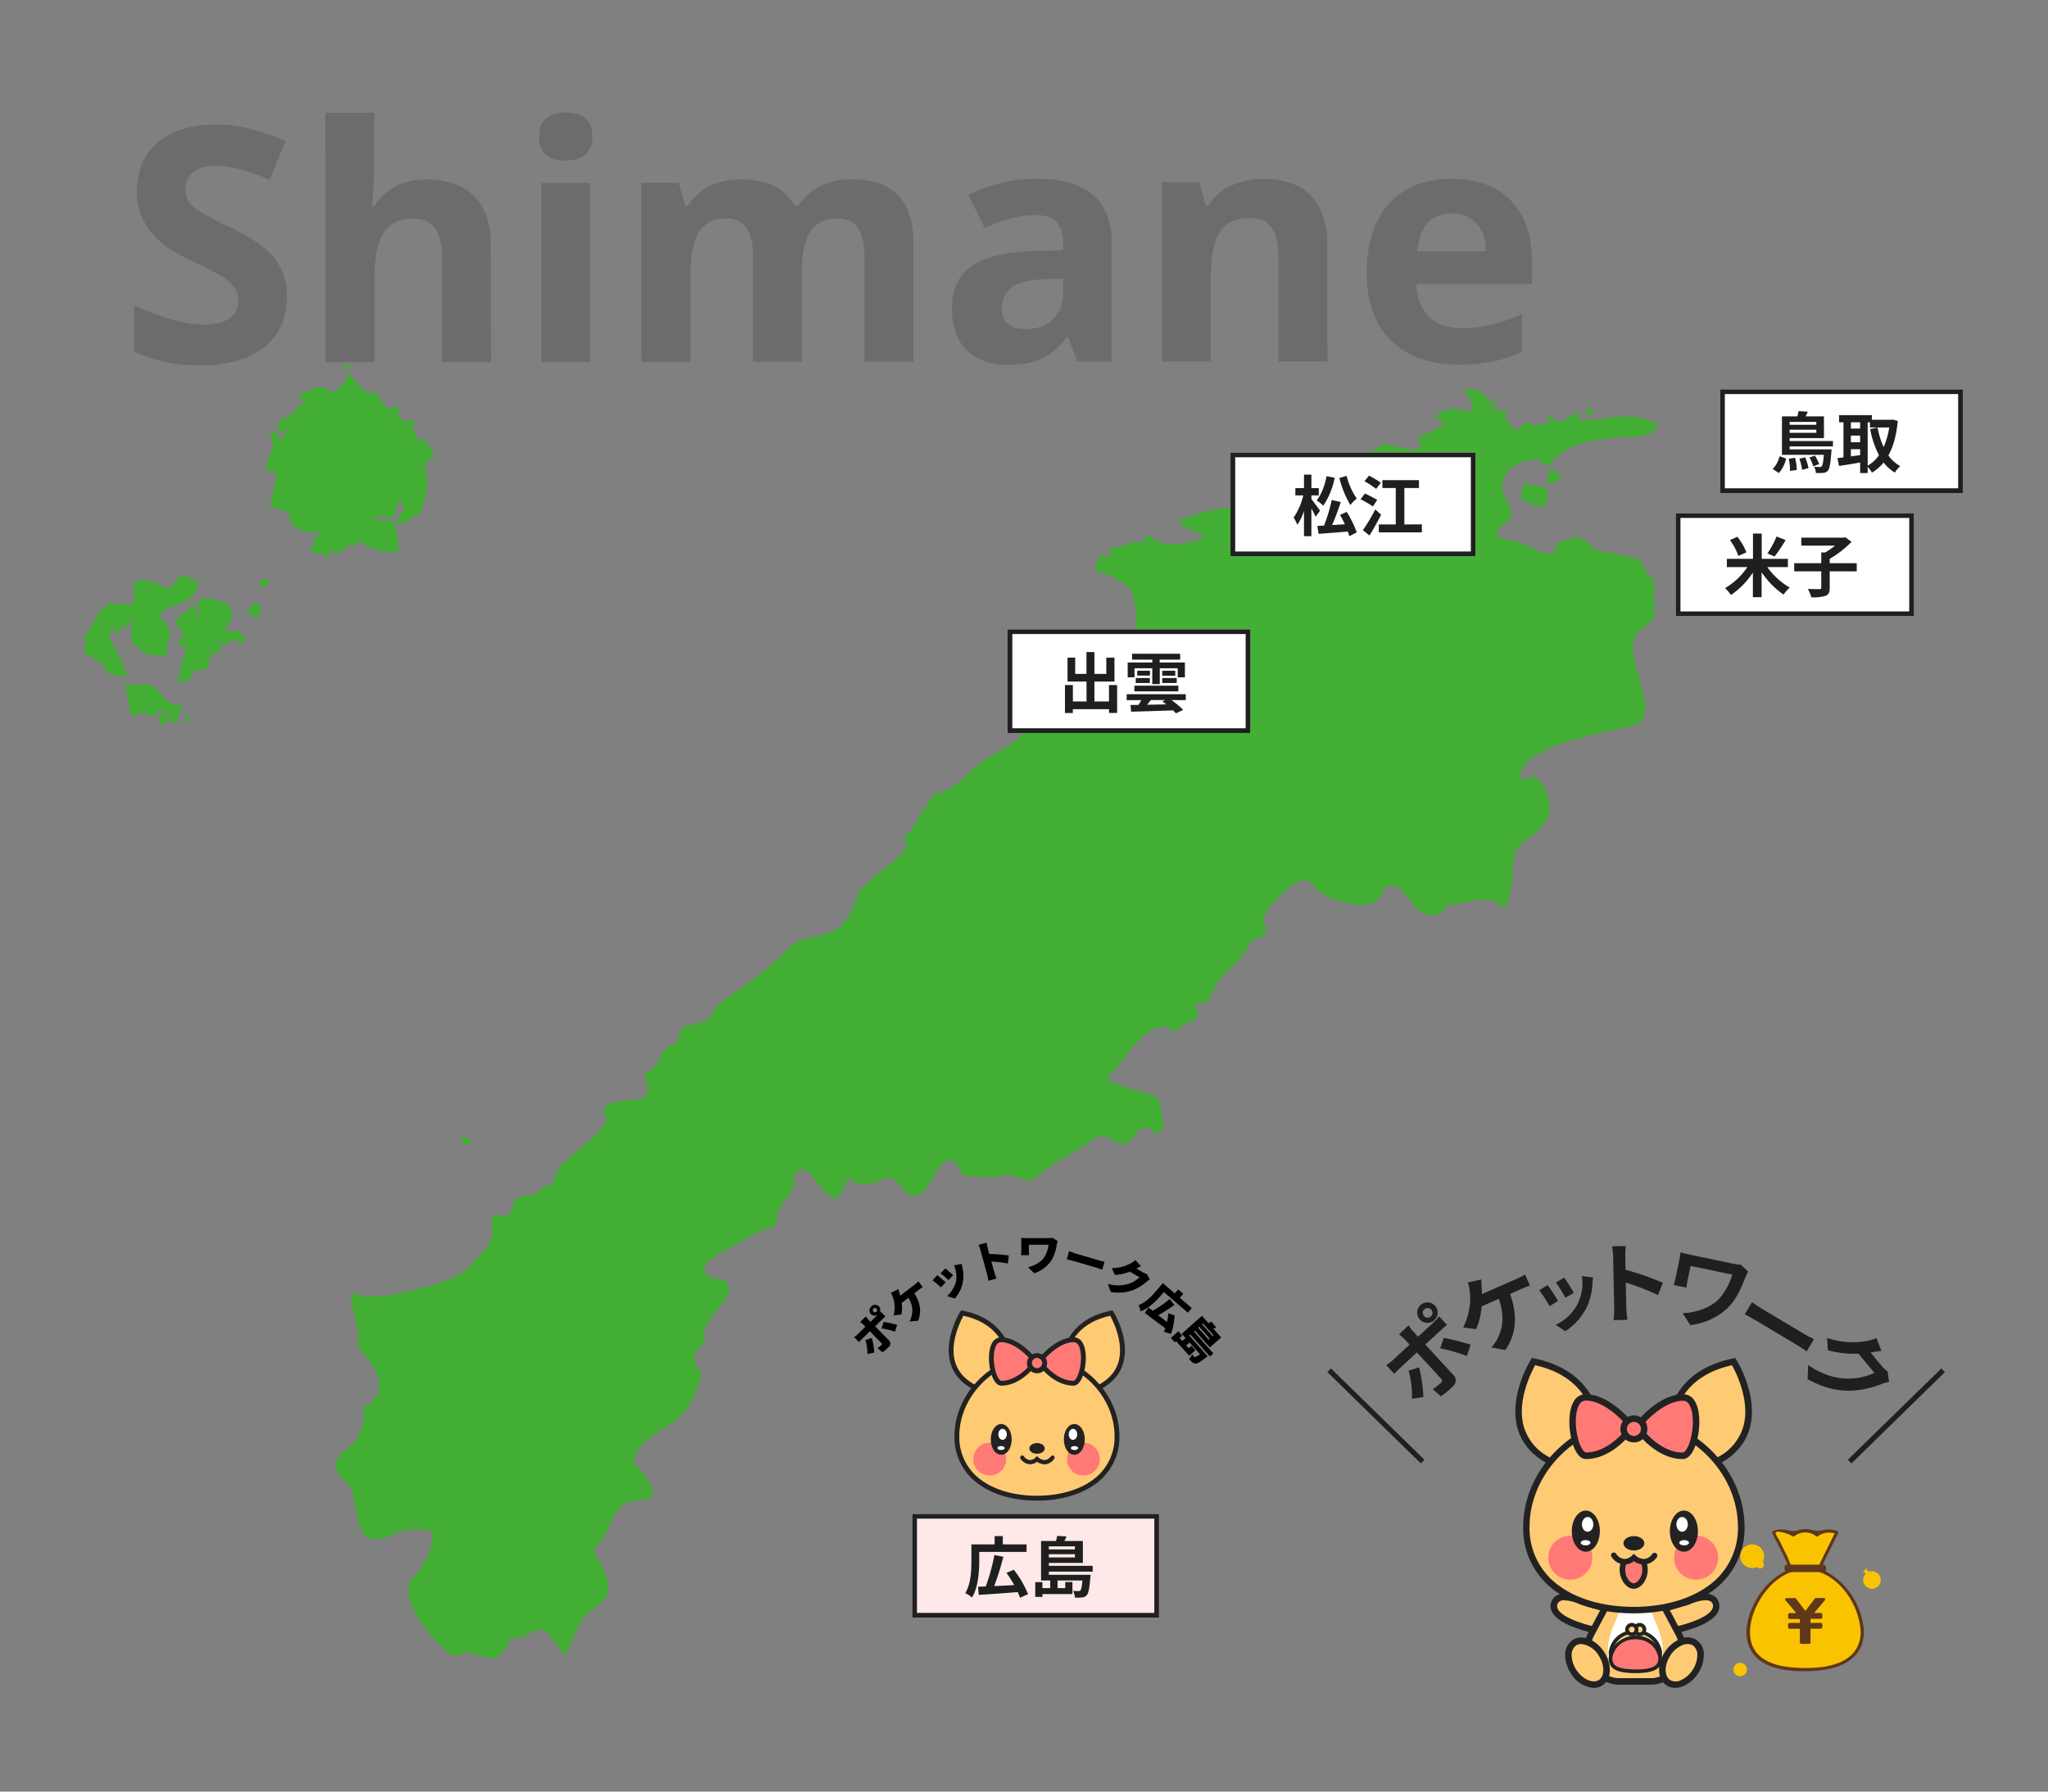 <svg xmlns="http://www.w3.org/2000/svg" viewBox="0 0 800 700"><rect x="0" y="0" width="800" height="700" fill="#808080" stroke="none"/><g id="島根"><path d="M622.38,161.71c.39-2.71-2.76-2.13-3.36-.67C620.61,162,620.28,162.47,622.38,161.71Z" fill="#44af35"/><path d="M606.3,188.75a5.15,5.15,0,0,0,3.08-1.67l.09-.12,0-.15c-.23-1.32-1.53-3.15-3.12-3.15a2,2,0,0,0-1,.25,2.2,2.2,0,0,0-.32.21l-.08.08a3.19,3.19,0,0,0-.3,2.28,2.83,2.83,0,0,1-.34,2.23l.44.56A8,8,0,0,1,606.3,188.75Z" fill="#44af35"/><path d="M604,190.88l-.1-.07a12.14,12.14,0,0,0-4.26-1.1l-1-.13a9.66,9.66,0,0,1-2.67-.73l-.31-.15-.18.28a12,12,0,0,0-1.4,4.6l0,.14.07.12a8.36,8.36,0,0,1,.49,1,5.3,5.3,0,0,0,.37.8l.15.19h.22c1.62,0,2.5.52,2.92,1.76l.16.47.42-.27a1.72,1.72,0,0,1,1-.31,5.19,5.19,0,0,1,1.2.2,4.37,4.37,0,0,0,2,.14l.16,0,.08-.14c1-1.77,1.95-4.36.69-6.68Z" fill="#44af35"/><path d="M183.7,444.86l-.49-.19a6.21,6.21,0,0,0-2.08-.57,1.84,1.84,0,0,0-.6.1l-.17.07-.05.18a6,6,0,0,0-.22,1.19l0,.23.2.13a5,5,0,0,0,2.61,1.15h.28l.11-.14a2.87,2.87,0,0,0,.7-1.8V445Z" fill="#44af35"/><path d="M136.72,142.48a3.21,3.21,0,0,1-2-.67v2.68C136.52,145,136,143.11,136.72,142.48Z" fill="#44af35"/><path d="M103.9,183.61v.25l.22.1a3.13,3.13,0,0,0,1.27.22h.86c.63,0,1.06.09,1.35.53a19,19,0,0,1-.78,6.92,22.11,22.11,0,0,0-.86,6.82l.05.55.5-.24a2.84,2.84,0,0,1,1.24-.31,4.44,4.44,0,0,1,2,.67,5.72,5.72,0,0,0,3.1.83,6.42,6.42,0,0,0,1.43,5,8.94,8.94,0,0,0,6.89,3,9.15,9.15,0,0,0,3-.48,3,3,0,0,1,.3,2h0c-1.61,0-1.79,1.33-1.93,2.37-.12.88-.24,1.69-.93,2.08l-.26.15.07.28a2.34,2.34,0,0,0,2.65,1.9h1c1,0,1.49.2,1.66,1.25l.06.34.34,0c1.19-.06,1.47-1.07,1.7-1.89s.38-1.22.86-1.33a2,2,0,0,1,.27.7,3.21,3.21,0,0,0,.31.85l.13.24.28-.07a7.68,7.68,0,0,0,5.5-3.82,1.58,1.58,0,0,0,1.17.61,2.69,2.69,0,0,0,1.76-1.12,6.56,6.56,0,0,1,.73-.69,23.69,23.69,0,0,0,13.8,4.36c.48,0,1,0,1.43-.05l.3,0,.06-.29c.49-2.52-.05-5-.63-7.67-.24-1.11-.49-2.26-.65-3.42l0-.21-.2-.09a8.7,8.7,0,0,0-3.77-.62h-.7a8.83,8.83,0,0,1-3.08-.4,6.66,6.66,0,0,1-.11-.73,2.24,2.24,0,0,1,1.53-.52,9.42,9.42,0,0,1,1.93.29,10.24,10.24,0,0,0,2.12.31,3.11,3.11,0,0,0,2.13-.74l.12-.09v-.16a8.92,8.92,0,0,1,.85-2.78,10.66,10.66,0,0,0,.84-2.5,3.25,3.25,0,0,1,1.94,1.5c.14,1.1-.54,2.06-1.26,3.08a5.18,5.18,0,0,0-1.36,3.33l0,.29.28.07a6.18,6.18,0,0,0,1,.09,7.29,7.29,0,0,0,4.28-1.79,9.36,9.36,0,0,1,3.15-1.63l.21,0,.07-.2c2.08-5.71,3.91-12.34,1.84-18.16a6.31,6.31,0,0,1,1.72-2.91,6.06,6.06,0,0,0,1.77-3l0-.2-.14-.14a9.67,9.67,0,0,1-1.4-1.78c-.95-1.41-1.93-2.87-3.77-2.87a3.69,3.69,0,0,0-1.06.16,14.5,14.5,0,0,0-.88-2.29c-.78-1.73-1.38-3.09-.2-4.6l.82-1.06-1.25.45a4.09,4.09,0,0,1-1.35.2c-1.9,0-4.38-.92-4.85-2.15-.19-.53,0-1.1.7-1.68l.21-.19-.11-.24a1.78,1.78,0,0,0-1.66-1.3,4.89,4.89,0,0,0-1.76.51,4.39,4.39,0,0,1-1.6.47c.09-1.11-.78-1.89-1.62-2.64-1-.9-2-1.76-1.48-3.24l.24-.69-.71.2a5.6,5.6,0,0,1-1.55.23c-3.56,0-6.41-3.75-8.69-6.76-.22-.3-.44-.59-.66-.86l-.4-.52-.26.59c-1.43,3.31-3.44,6.69-7.48,6.84-1.53-2.69-5.31-2.38-11,1l-.15.1,0,.17c-.24,1.42.67,1.91,1.41,2.3.2.12.39.22.56.34a13,13,0,0,0-4.3,3.42c-1.41,1.51-2.73,2.92-4.93,3.22l-.12,0-.09.07a3.81,3.81,0,0,0-1.36,2.66,2.84,2.84,0,0,0,.82,2.15l.15.16.21,0,.54-.13a9,9,0,0,1,2.12-.38c.64,0,.93.19,1,.44-1.38,0-2.25.31-2.65,1a2,2,0,0,0,0,1.89c-.87.24-1.43-.54-2-1.39s-1.3-1.82-2.43-1.82a2.2,2.2,0,0,0-.74.14l-.48.16.29.42c2,3,.92,6.2-.18,9.31A16,16,0,0,0,103.9,183.61Z" fill="#44af35"/><path d="M102,229.2l.09,0h.08c1.2-.09,2.58-.61,3-1.56l0-.13,0-.12a2.21,2.21,0,0,0-.72-1.29l-.09,0a1,1,0,0,0-.47-.1,3.11,3.11,0,0,0-2.47,2.09A1,1,0,0,0,102,229.2Z" fill="#44af35"/><path d="M97.05,239.82l.15.09.81.54a10.94,10.94,0,0,0,1.94,1.11l.19.07.16-.12a4.3,4.3,0,0,0,1.52-3.83,2.41,2.41,0,0,0-1.62-2.05l-.17-.06-.15.09c-1.3.77-3,2-2.85,4Z" fill="#44af35"/><path d="M73.54,283c.2-1.56,1.43-2.9-.67-3.36A2.15,2.15,0,0,0,73.54,283Z" fill="#44af35"/><path d="M77.08,236.05l-.09.14,0,.14c.08.32.19.64.3,1,.5,1.46.73,2.41-.27,3.05a.91.91,0,0,1-.49-.26c.57-1.25-.19-2.1-.86-2.86a4.77,4.77,0,0,1-.35-.4l-.34-.41-.28.47a8.32,8.32,0,0,1-3.12,2.8,19.24,19.24,0,0,0-2.5,1.78l-.09.07,0,.12c-.34,1.28.41,2.69,1.12,4s1.29,2.45,1,3.34a2.1,2.1,0,0,1-1.22,1.1l-.2.1,0,.21A1.8,1.8,0,0,0,70,252a1.76,1.76,0,0,0,1.41.41c.75,0,1.12,0,1.26.69a75.73,75.73,0,0,0-2.94,13.17l0,.45h.45a3.69,3.69,0,0,0,1.21-.36c.41,0,.83-.08,1.24-.1a.41.41,0,0,0,.36-.35c.14,0,.31,0,.47-.07s.3-.22.45-.33a4.8,4.8,0,0,0,.78-.84,4.38,4.38,0,0,0,.77-2.19c.28-.14.56-.26.84-.38h.51a.79.79,0,0,0,.65-.33c.48-.12,1-.22,1.47-.3a20.89,20.89,0,0,0,2.53-.59.42.42,0,0,0,.27-.51.42.42,0,0,0-.39-.28v-1.88a.4.4,0,0,0,.41-.36,8.36,8.36,0,0,1,.14-1l.22-.13a1.66,1.66,0,0,0,1-1.49l.38-.37a4.41,4.41,0,0,0,1.51.35h.37l.11-.14c1.11-1.61.59-3.13,0-4.61l.08-.07.4.07a4,4,0,0,1,.4.5c.41.56.92,1.28,1.76,1.15a.35.35,0,0,0,.29-.26s0,0,0,0a.66.66,0,0,0,.2-.43.77.77,0,0,0,.39-.09,3.33,3.33,0,0,0,.82-.62l0,0a.38.38,0,0,0,.52-.13,2.82,2.82,0,0,1,.28-.36,3.73,3.73,0,0,1,1-.3,5.15,5.15,0,0,1,1.09.59c.78.48,1.67,1.05,2.6.68l.23-.09v-.24a3.74,3.74,0,0,0-1.29-3.53,2.31,2.31,0,0,0-.48-.28,4.32,4.32,0,0,0-2.28-.73,8.64,8.64,0,0,0-3.1.49l-.52.19c.19-.5.36-1,.52-1.53.45-1.54.88-3,2.23-3.63l.16-.07,0-.17a3.37,3.37,0,0,0,0-1.86l-.07-.28h-.29a.85.85,0,0,1-.49-.11c0-.08.08-.46.14-.67a1.8,1.8,0,0,0,0-1.78l0-.06-.08,0-1-.47c-3.31-1.64-6.43-3.18-10.5-2.23l-.12,0-.08.09a9,9,0,0,0-1,1.41Zm4.22,17.56a2.62,2.62,0,0,1,1.45.75l-.25.25A3,3,0,0,1,81.3,253.61Z" fill="#44af35"/><path d="M70.73,275.72l-.11-.25-.29,0a5.4,5.4,0,0,1-.89.06c-2.81,0-4.55-2-6.41-4.12-1.48-1.71-3-3.48-5.21-4.23l-.19-.07-.16.12a2.54,2.54,0,0,1-1.67.47,14,14,0,0,1-1.94-.2,15.8,15.8,0,0,0-2.15-.21,3.73,3.73,0,0,0-2.77,1l-.15.16.26,1a44.63,44.63,0,0,1,1.8,9v.18l.17.11c.34.23.75.48,1.16.73l.12.07.14,0a10.19,10.19,0,0,0,1.75-.5,6.7,6.7,0,0,1,2.11-.52,2,2,0,0,1,1.83,1.24l.09.17.2,0c1.63.19,2.46-.85,3.18-1.76a5.91,5.91,0,0,1,1.13-1.2,4.63,4.63,0,0,1,.63.79,3.93,3.93,0,0,0,.71,1.17l.3.36a1,1,0,0,0-.27-.09,3.38,3.38,0,0,0-1.14.11.75.75,0,0,0-.54.71v.22a1.22,1.22,0,0,0-.19.12.83.83,0,0,0,.17,1.48v.27a.69.69,0,0,0,.54.7c.16.6,1.12.88,1.41.21a3.41,3.41,0,0,0,.3-1,1.86,1.86,0,0,0,.42-.37.58.58,0,0,0,.47-1h0a.82.82,0,0,0-.67-.8,1.46,1.46,0,0,0-.16-.19s0,0,0,0l.24-.68a3.92,3.92,0,0,1,1-.28c.13,1.42.46,3.79,2.2,3.79a2.45,2.45,0,0,0,1-.25l.28-.13-.07-.3a4,4,0,0,1,.77-2.76C70.65,277.88,71.22,276.83,70.73,275.72Z" fill="#44af35"/><path d="M33.11,252.39a5.7,5.7,0,0,0-.38,2.52l0,.16.13.09a43.9,43.9,0,0,0,4.83,2.77c.7.37,1.4.72,2.07,1.09a18.18,18.18,0,0,1,1.82,3.42.7.7,0,0,0,.88.49c.29-.1.77.18,1.11.33l.15.07a.77.77,0,0,0,.47.39A9.91,9.91,0,0,0,48,264a.28.28,0,0,0,.09.1.35.35,0,0,0,.22.06.36.36,0,0,0,.31-.16l.1-.14a3.81,3.81,0,0,0,1.33-.63c.51-.39,0-1.11-.48-1.14-.23,0-.47,0-.71,0a53.67,53.67,0,0,0-3.45-8c-.93-1.86-1.9-3.79-2.68-5.77.09-.24.18-.49.25-.75a4.65,4.65,0,0,1,1.32-2.41,2.24,2.24,0,0,1,.26,1,1.93,1.93,0,0,0,.59,1.45,1.34,1.34,0,0,0,1,.17l.37-.08-.07-.36c-.34-1.85.57-2.09,1.94-2.42s2.74-.69,3.08-2.58a4.29,4.29,0,0,1,.82.68c-2.14,3.1-1.05,6.51-.19,9.26l.1.29h.29c1.7-.09,2.84.87,3.65,3.1l.14.39.37-.16c1.81-.81,3.73-.11,5.57.56.26.1.52.2.78.28l.11,0,.11,0c2.25-.63,2.19-2.71,2.15-4.4s0-2.73,1-3.15l.23-.1v-.24c.13-2.4-1.18-4.25-2.44-6.06a17.46,17.46,0,0,1-1.87-3.08c1.43-1.34,3.57-2.14,5.82-3,4.31-1.61,9.2-3.44,9.18-9.68v-.43l-.43.06a4.4,4.4,0,0,1-2.83-.82c-1.16-.64-2.36-1.32-4.2-.49l-.12,0-.13.22c-1.15,2-2.58,4.51-5,4.22-3.52-2.64-8.39-3.7-12.16-2.61l-.33.09.06.35c.85,4.38.43,7.35-1.29,9.05a7.09,7.09,0,0,0-3.47-.52,5.27,5.27,0,0,1-3.57-.79l-.18-.13-.22.1c-3.54,1.74-5.05,4.54-6.65,7.51a22.41,22.41,0,0,1-4.05,5.86l-.3.3.32.27C33.75,250.14,33.54,251,33.11,252.39Z" fill="#44af35"/><path d="M646.13,231.26c.64-2.68-.7-5-1.5-6.83-2.24.46-2.8-5.75-5-6.68,2.44,1.86-11.64-2.53-9.43-1.64-3.83-.94-4.67.66-8.25-2.62-2.21-2-3.7-3.31-6.78-3.65-2.91,1.5-3.85,1.06-6.82,2.53-1.92,8.19-9.58,1.58-13.7-.16-5.25-2.16-15.42-1-6.26-8.08,5.5-4.28-2.8-10.14-1.5-15.16.68-6.69,8.47-9.29,13-9.32,3.31,0,2.33,2.93,5.55,1.9,6.29-8.66,17.33-9.75,27.15-10.65,4.46-.41,14.16.5,14.92-5.08-10.66-6.06-20.09-1.25-30.91-1.64,2.07-9.3-8.07,7.18-10.48-2.85-.37,1.9-1.83,1.84-1.52,4.7-4.37-1.1-5.21,1.6-8.75-1.54-4.42,7.92-5.71.07-8.6-1.86,4.35-5.06-.83.12-4.44-3.68,2.3-1.46,3.73-7.2-.31-.88-1.86-4.34-6-7.32-10.74-5.34,2.47,1.84,3.64,6.07,3.35,8.05-5.33-.72-11-2.87-14.57,2.6,9.69,2.54-5.33,5.86-6.35,7.52q1.89,6.38-4.83,4.35c-3.1-.64-6.21-1.28-9.32-1.94-1.58.59-1.63,2.5-3.91,2.68-1,2-.24,4.88,1.18,6.91-2.72,3.82-9.16,2-13,2-4.87.08-8.57,2.38-13.73,2.29-6.58-.12-6.52-.21-11.65,1.82-5.45,2.15-8.54,2.85-13.73,5.9-3.16,4.73-7.76,3.35-12.14,4.48-.59.16-11.81,3.44-11.8,3.42-2.7,4.7,18.09,6.67,3.26,9-6.2,1-8.92,1.79-13.65-1.27-4-2.63-3.7-.16-4.09,1.74-3.95-2.3-8.55,1.94-12.63,1.87-.75.5,0,5.75-3.47,2.41-1.1,1.21-3.5,3.45-2.46,6.53.05.09,6.63,2.32,7.19,2.65,6.62,3.9,7,4.88,8.18,12.17,1.48,9-3.58,21.11-9,28.74-5,7.1-10.57,8-18,10.89-2.21,3.19-7.3,3.7-10.69,5-5.32,2.06-7.62,6.27-12.2,9.07-5.26,3.21-9.81,5-15,10.16-4,4-8.18,7.88-14.06,8.58-1,.75-2,3.9-3.06,5.14-4.14,4.8-3.46,7.94-8.75,11.55,6.48,6.18-17,16.52-18.05,23.33-.38,2.48-4.29,10.3-7.14,12.16-5.69,3.7-10.51,3.17-15.84,5.05-2.63.91-7.91,8.28-8.89,7.2,1.2,1.21-20.29,16.1-22,17.49-2.75,2.29-2.25,5.45-6.4,7.25.56-.24-7.07,1.64-6.35.95-4.14,2.13-1.07,5.83-6.05,8-5.45,2.39-3.67,8-8.07,9.73-5.65,2.26,2.25,5.41-2.68,10.92-.69.76-20.34.12-14.65,7.05,3,3.68-15.41,16.19-17.66,19.26a16.39,16.39,0,0,0-3,7.06,9.37,9.37,0,0,0-5.72,3.09c-2.33,2-7.62,1.69-8.64,2.59-1.57,1.38-1.42,7.45-4.58,6.86-2.4-.44-4-.53-5.43,1.59,2.5,8.15-1.15,9.39-5.5,15.24-6.78,9.12-19.74,10.69-29.9,13.5-3.29.91-16.07,1.88-19.12-.46-.51,6.08,2.84,11.32,2.69,17.3-.18,6.94.84,4,5.23,10.62,3.12,4.74,4.66,10.6.21,14.91-3.38,3.28-2.8.06-3.5,1.63a19.33,19.33,0,0,1-1.09,10.43c-3.58,8.41-16.81,9.25-4.71,20.42,5.33,4.92-.24,28.5,17.83,19.08,3.15-1.64,11.16-2.51,15.12-.68.28,7.56-3.95,14.27-9.09,19.45-2.18,10.1,7.82,20.66,14.24,26.72,5.47,5.15,4-.4,10.56,1.23,5.19,1.29,7.5,3.93,12.07-.86a8.47,8.47,0,0,0,2.26-5.25c3.47,1,6.76-1,9.59-2.62,4.82-2.84,9.87,6.87,12,9.64,2.87-4.57,4.29-10.66,7.21-14.61,1.79-2.44,8.19-6.43,9.16-8.45,2.91-6.84-3.31-12.67-5-18.84,4.12-3.5,5.79-8.68,8.34-13.23,4.12-7.36,8.46-4.26,14.54-6.92,1.36-2.52-4.49-12.4-7.4-12.78.49-8.42,8.76-11.56,14.94-16,7.07-5.09,9.15-10.26,11.55-18.29.13-2.69-2.87-3.82-2.56-7.4.36-4,2.7-3.85,3.85-6.93-2-8.22,11.65-15.1,9.36-21.63-2.09-2.9-7.22-1.47-8.92-4.56-2.49-4.5,7.48-8.6,10.12-10,5.61-3,8.83-6,14.55-7.4,4.85-1.17,2.35-1.91,3.23-5.3,1.13-4.37,5.62-7,6.26-11.62.49-3.47,1.63-8.86,7-3.94,1.81,1.64,6.74,10.09,10.06,9,1.81-.6,3.34-6.54,5.19-8,3.37,4.68,8.36,2.77,12.63.83,7.06-3.2,6.08,6.26,12.87,6.26,4.86,0,8.48-12.36,12.31-13.74,2.16-.78,6,3.22,5.8,5.45,1.22.65,5.67.83,7.67,1.12,4.27.63,8.23-.86,11.68-.6,3,.23,4.7,2.36,7.9,1.84,7.38-6.2,17.09-10.87,24.48-16.2,5-3.57,8.57,2.77,11.59,2.13,3.61-.78,5.26-6.67,8.33-6.67,3.47,0,5,6.72,7.37-1.68-1.09-2.51-.82-8-2.94-10.09-6.38-2.9-13.66-3.52-19.69-7.24,6.65-4.93,16.64-27.1,27.26-18,2.52-5.43,9.5-2.65,8.3-8.34-1.29-6.24,1.88-.78,4.51-4.59,2.22-3.2,2.88-6.41,5.74-9.42,4.06-4.29,8.82-8.12,11.19-13.71,1.25-.63,4.65-1.42,5.24-2.46.9-1.71.65-1.7-.48-3.84-1.92-3.65,4.63-9.39,7.22-12,4.37-4.42,8.88-7.55,12.76-2.43,2.73,3.61,7.15,4.81,11.3,5.93,5.6,1.48,14.11,2.52,15.74-6,9.56-3.64,10.37,13.68,20.4,10.8a7,7,0,0,0,4.36-3.94,31.65,31.65,0,0,0,7.25-1c5.24-1.14,10.9-2.09,14.74,2.68,3.66-5.84,2.66-12.93,3.78-19.45,1.35-7.87,5.7-6.68,9.74-11.44,6.51-5.82,4.83-14.09-.57-19.95-2-2.17-4.26,1.05-6.41.35-3-13.27,34.55-18.49,43.85-21.19,11.79-3.41-3.14-25.1.49-34,2.06-5,8-4.79,7.81-10.91C647,237,645.51,233.8,646.13,231.26Z" fill="#44af35"/><g id="鳥取" opacity="0.2" style="isolation:isolate"><g style="isolation:isolate"><path d="M112.09,116.1q0,12.41-8.91,19.54T78.36,142.8q-14.64,0-25.92-5.49v-18a106.38,106.38,0,0,0,15.69,5.81,46.61,46.61,0,0,0,11.73,1.68q6.39,0,9.8-2.45a8.36,8.36,0,0,0,3.41-7.26,8.1,8.1,0,0,0-1.51-4.79,16.91,16.91,0,0,0-4.42-4,113.23,113.23,0,0,0-11.86-6.18q-8.4-3.94-12.59-7.57A28.42,28.42,0,0,1,56,86a24.13,24.13,0,0,1-2.51-11.27q0-12.15,8.22-19.1t22.75-7A54,54,0,0,1,98,50.38a94.72,94.72,0,0,1,13.56,4.75l-6.25,15.09A91.21,91.21,0,0,0,93.24,66a38.73,38.73,0,0,0-9.43-1.18q-5.5,0-8.45,2.57a8.42,8.42,0,0,0-2.93,6.7,8.29,8.29,0,0,0,1.19,4.47,12.87,12.87,0,0,0,3.79,3.69A114.83,114.83,0,0,0,89.72,88.7q12.82,6.14,17.6,12.29A24.08,24.08,0,0,1,112.09,116.1Z" fill="#1d1e1e"/><path d="M191.8,141.46H172.7l0-40.88q0-15.15-11.28-15.14-8,0-11.58,5.46t-3.55,17.66l0,32.92-19.1,0-.07-97.41h19.09l0,19.84c0,1.55-.15,5.18-.43,10.89l-.44,5.64h1q6.38-10.27,20.28-10.29,12.33,0,18.72,6.63t6.4,19Z" fill="#1d1e1e"/><path d="M210.57,53.36Q210.57,44,221,44t10.4,9.32a9.07,9.07,0,0,1-2.59,6.92c-1.73,1.65-4.33,2.47-7.79,2.48Q210.58,62.75,210.57,53.36Zm20,88.07h-19.1l0-70,19.09,0Z" fill="#1d1e1e"/><path d="M313.24,141.36l-19.09,0,0-40.88q0-7.57-2.55-11.36t-8-3.78q-7.33,0-10.64,5.39t-3.3,17.72l0,32.93H250.58l-.06-70,14.59,0,2.57,9h1.07a19.38,19.38,0,0,1,8.13-7.55,26.32,26.32,0,0,1,12.2-2.73q15.72,0,21.3,10.25h1.69a18.82,18.82,0,0,1,8.29-7.58,27.57,27.57,0,0,1,12.36-2.7q11.89,0,18,6.09t6.12,19.55l0,45.64-19.15,0,0-40.88q0-7.57-2.55-11.36t-8-3.78q-7,0-10.48,5t-3.47,15.91Z" fill="#1d1e1e"/><path d="M420.91,141.28l-3.7-9.51h-.5q-4.81,6.07-9.91,8.43t-13.3,2.35q-10.08,0-15.88-5.74t-5.8-16.4q0-11.14,7.78-16.44t23.5-5.87l12.15-.38V94.65q0-10.65-10.9-10.64Q396,84,384.63,89.1l-6.34-12.89a56.87,56.87,0,0,1,26.79-6.34q14.09,0,21.6,6.11t7.53,18.65l0,46.64Zm-5.66-32.42-7.38.25q-8.33.27-12.39,3t-4.07,8.39q0,8.07,9.27,8.07,6.65,0,10.61-3.83a13.42,13.42,0,0,0,4-10.14Z" fill="#1d1e1e"/><path d="M518.51,141.21h-19.1l0-40.88q0-7.57-2.7-11.36T488.1,85.2q-8,0-11.57,5.36T473,108.31l0,32.93-19.1,0,0-70h14.59L471,80.21h1.06a20.22,20.22,0,0,1,8.79-7.68,30.14,30.14,0,0,1,12.74-2.61q12.21,0,18.53,6.59t6.34,19.06Z" fill="#1d1e1e"/><path d="M569.84,142.42q-16.9,0-26.42-9.31t-9.54-26.41q0-17.6,8.78-27.21T567,69.87q14.84,0,23.1,8.43t8.29,23.34v9.27l-45.13,0q.32,8.15,4.83,12.71t12.65,4.56a52.78,52.78,0,0,0,11.95-1.33,60,60,0,0,0,11.77-4.2v14.77a44.77,44.77,0,0,1-10.7,3.74A68.43,68.43,0,0,1,569.84,142.42Zm-2.74-59c-4,0-7.22,1.29-9.51,3.86s-3.6,6.21-3.93,10.93l26.79,0q-.13-7.06-3.7-10.92A12.54,12.54,0,0,0,567.1,83.45Z" fill="#1d1e1e"/></g></g><g id="広島"><g id="長方形_1330-4" data-name="長方形 1330-4"><rect x="356.35" y="591.52" width="96.42" height="40.5" fill="#ffe8e8"/><rect x="357.27" y="592.44" width="94.56" height="38.66" fill="none" stroke="#1f1f1f" stroke-width="1.84"/></g><g id="弘前" style="isolation:isolate"><g style="isolation:isolate"><path d="M382.52,609.91c0,4.07-.41,10.36-2.83,14.25a12.33,12.33,0,0,0-2.63-1.7c2.21-3.63,2.39-8.91,2.39-12.55v-6.49h9.08v-3.25h3.19v3.25H401v2.94H382.52Zm15.9,14.36a15.74,15.74,0,0,0-.87-2.22c-5.44.44-11.21.85-15.21,1.08l-.28-3.17,3-.1a79.11,79.11,0,0,0,3.38-12.29l3.5.69a114.16,114.16,0,0,1-3.58,11.45c2.45-.11,5.16-.24,7.81-.39a47.8,47.8,0,0,0-3-4.77l2.86-1.24a41.1,41.1,0,0,1,5.56,9.54Z" fill="#1f1f1f"/><path d="M409.71,614.06v1.24H426a11.09,11.09,0,0,1-.1,1.11c-.34,4.22-.7,6.13-1.4,6.85a2.58,2.58,0,0,1-1.72.88,19.43,19.43,0,0,1-2.89.05,6.09,6.09,0,0,0-.75-2.63,19.06,19.06,0,0,0,2.09.1.88.88,0,0,0,.77-.25c.34-.36.62-1.42.83-3.9h-9.72v3h3v-2.4h2.81v4.72H407.19v1.11H404.4v-5.78h2.79v2.35h3.06v-3h-3.58V602.08h5.83a16.49,16.49,0,0,0,.46-2l3.66.25c-.26.62-.57,1.22-.85,1.76H423v8.55H409.71v1.16h17.12v2.27Zm0-9.87v1.19h10.18v-1.19Zm10.18,4.33v-1.26H409.71v1.26Z" fill="#1f1f1f"/></g></g></g><g id="米子"><g id="長方形_1330-4-2" data-name="長方形 1330-4"><rect x="654.61" y="200.53" width="92.98" height="40.2" fill="#fff"/><rect x="655.51" y="201.45" width="91.2" height="38.37" fill="none" stroke="#1f1f1f" stroke-width="1.84"/></g><g id="弘前-2" data-name="弘前" style="isolation:isolate"><g style="isolation:isolate"><path d="M690.34,221.58a28.26,28.26,0,0,0,8.79,8,14.89,14.89,0,0,0-2.43,2.74,33.17,33.17,0,0,1-8.57-8.73v9.74h-3.41v-9.63a31,31,0,0,1-8.55,8.76,16.47,16.47,0,0,0-2.34-2.67,26.52,26.52,0,0,0,8.73-8.22h-8v-3.23h10.2v-9.87h3.41v9.87h10.22v3.23Zm-11.29-4.37a23.09,23.09,0,0,0-3.3-6.2l2.9-1.28a23.78,23.78,0,0,1,3.54,6.07ZM697.5,211a57.83,57.83,0,0,1-4.31,6.44l-2.77-1.22a34.49,34.49,0,0,0,3.54-6.61Z" fill="#1f1f1f"/><path d="M725.28,223.23H714.73v6.39c0,1.83-.4,2.69-1.68,3.19a15.5,15.5,0,0,1-5.53.56,14.78,14.78,0,0,0-1.33-3.27c1.83.08,3.88.08,4.5.08s.74-.14.74-.62v-6.33H700.86v-3.17h10.57v-4.21H713a32.35,32.35,0,0,0,3.81-2.66H703.63v-3.12h16.48l.72-.16,2.42,1.81a41.07,41.07,0,0,1-8.52,6.63v1.71h10.55Z" fill="#1f1f1f"/></g></g></g><g id="松江"><g id="長方形_1330-4-3" data-name="長方形 1330-4"><rect x="480.66" y="176.82" width="95.73" height="40.5" fill="#fff"/><rect x="481.58" y="177.74" width="93.89" height="38.66" fill="none" stroke="#1f1f1f" stroke-width="1.84"/></g><g id="弘前-3" data-name="弘前" style="isolation:isolate"><g style="isolation:isolate"><path d="M513.91,201.89c-.37-.83-1-2.07-1.65-3.22v10.82h-2.89v-9.82a22,22,0,0,1-2.6,5.39,14.33,14.33,0,0,0-1.45-2.84,25.51,25.51,0,0,0,3.77-8.66H506v-2.83h3.38v-5.29h2.89v5.29h2.88v2.83h-2.88V195c.74.9,2.91,3.84,3.37,4.56Zm7.47-15.21a30.72,30.72,0,0,1-4.46,10.9,16.84,16.84,0,0,0-2.6-2.06c1.83-2.24,3.17-5.85,3.89-9.48ZM526.07,200a44,44,0,0,1,3.92,8l-2.92,1.5a13.16,13.16,0,0,0-.59-1.83c-4.07.36-8.3.69-11.39.9l-.51-3.09,2.62-.13a62.93,62.93,0,0,0,3-10l3.55.8c-1,3-2.24,6.39-3.4,9l5-.31c-.59-1.26-1.26-2.52-1.9-3.66Zm-.08-14.1a28.93,28.93,0,0,0,4,8.92,12.34,12.34,0,0,0-2.5,2.5,39.6,39.6,0,0,1-4.3-10.54Z" fill="#1f1f1f"/><path d="M536.28,197.87a42,42,0,0,0-4.8-2.79l1.68-2.26a53.93,53.93,0,0,1,4.82,2.5Zm3.22,3.24c-1.34,2.66-3,5.6-4.54,8.12l-2.58-2.09a72.67,72.67,0,0,0,4.85-8.09ZM537.57,191a53.45,53.45,0,0,0-4.57-3l1.78-2.17a48.24,48.24,0,0,1,4.64,2.76Zm17.85,13.89V208H538.6V204.9h6.62V190.68H540v-3.07h14.28v3.07h-5.7V204.9Z" fill="#1f1f1f"/></g></g></g><g id="出雲"><g id="長方形_1330-4-4" data-name="長方形 1330-4"><rect x="393.6" y="245.89" width="94.81" height="40.5" fill="#fff"/><rect x="394.52" y="246.81" width="92.98" height="38.66" fill="none" stroke="#1f1f1f" stroke-width="1.84"/></g><g id="弘前-4" data-name="弘前" style="isolation:isolate"><g style="isolation:isolate"><path d="M436.38,267.66v10.9h-3.16v-1.47H419.08v1.49H416V267.66h3.09v6.41h5.33v-7.78H417v-9.35h3v6.36h4.39v-8.53h3.12v8.53h4.64v-6.36h3.19v9.35h-7.83v7.78h5.69v-6.41Z" fill="#1f1f1f"/><path d="M463.19,273.53h-5.6a32.8,32.8,0,0,1,4.6,3.84l-2.86,1.34c-.28-.33-.66-.72-1.1-1.16-6,.24-12.17.39-16.39.52l-.23-2.63c.92,0,2,0,3.09,0,.39-.59.77-1.23,1.13-1.88h-5.72v-2.32h23.08Zm-20-8.89h-2.69v-5.8h9.63v-1.11h-7.91v-2.31H461v2.31h-8v1.11h9.85v5.8h-2.81v-3.55h-7v6.21h-2.94v-6.21h-6.94Zm-.06,3.27H460.3v2.22H443.09Zm.52-3h5.51v1.94h-5.51Zm5.56-.95h-5v-1.91h5Zm.31,9.56c-.46.65-1,1.27-1.43,1.83,2.35-.05,4.9-.07,7.48-.15-.54-.41-1.07-.8-1.56-1.14l1.17-.54Zm9.57-11.47V264H454v-1.91ZM454,264.92h5.66v1.94H454Z" fill="#1f1f1f"/></g></g></g><g id="鳥取-2" data-name="鳥取"><g id="長方形_1330-4-5" data-name="長方形 1330-4"><rect x="671.92" y="152.13" width="94.81" height="40.5" fill="#fff"/><rect x="672.84" y="153.05" width="92.98" height="38.66" fill="none" stroke="#1f1f1f" stroke-width="1.84"/></g><g id="弘前-5" data-name="弘前" style="isolation:isolate"><g style="isolation:isolate"><path d="M692.47,183.26a11,11,0,0,0,2.68-5l2.55.88a13,13,0,0,1-2.8,5.67Zm6.61-8.84v1.16h16.37s0,.69-.08,1c-.33,4.61-.69,6.57-1.35,7.32a2.58,2.58,0,0,1-1.79.85,17.17,17.17,0,0,1-2.89.05,6,6,0,0,0-.71-2.45,18.42,18.42,0,0,0,2.14.11,1.07,1.07,0,0,0,.82-.26c.33-.39.64-1.6.84-4.49H696.07V162.69h6a11.2,11.2,0,0,0,.48-2.06l3.63.23a16.34,16.34,0,0,1-.87,1.83h7.17v8.48h-13.4v1.14H716v2.11Zm2.12,4.43a19.83,19.83,0,0,1,.66,4.77l-2.65.39a18.9,18.9,0,0,0-.49-4.77Zm-2.12-14v1.13H709.5v-1.13Zm10.42,4.25v-1.21H699.08v1.21Zm-4.34,9.59a19.69,19.69,0,0,1,1.27,4.2l-2.47.69a20.1,20.1,0,0,0-1.1-4.35Zm3.78-.67a18,18,0,0,1,1.68,3.29l-2.32.88a14.23,14.23,0,0,0-1.51-3.43Z" fill="#1f1f1f"/><path d="M741.33,164.45c-.54,5.61-1.76,10.05-3.68,13.5a14.09,14.09,0,0,0,4.62,4.18,10.88,10.88,0,0,0-2.09,2.52,16.09,16.09,0,0,1-4.39-3.94,17.47,17.47,0,0,1-4.55,3.94,12.24,12.24,0,0,0-1.68-2.24v2.42h-2.94v-4.12c-2.93.51-5.92,1-8.27,1.34l-.58-3.07c.69-.08,1.48-.15,2.34-.26V165h-1.73V162.2h12.81V164h7.64l.51-.07ZM723,165v2.45h3.62V165Zm0,7.78h3.62v-2.58H723Zm0,5.54,3.62-.49v-2.32H723Zm6.56,3.64a14.16,14.16,0,0,0,4.42-4.1,36.66,36.66,0,0,1-3.45-10.21l2.91-.59a31.37,31.37,0,0,0,2.35,7.63,29.62,29.62,0,0,0,2.19-7.68h-7.53v-2h-.89Z" fill="#1f1f1f"/></g></g></g><g id="グループ_1737" data-name="グループ 1737"><g id="グループ_1736" data-name="グループ 1736"><g id="グループ_1737-2" data-name="グループ 1737"><g id="立ち"><path d="M394.36,532.25s.43-15.42-18.48-19.23c0,0-12.51,20.14,4.93,29.07Z" fill="#ffca74"/><path d="M380.89,543.19l-.51-.27c-4.83-2.47-7.91-6-9.16-10.51-2.59-9.35,3.59-19.46,3.86-19.89l.34-.56.65.13c10.13,2,14.82,7.41,17,11.54a19.17,19.17,0,0,1,2.25,8.65v.46Zm-4.54-29.11c-1.22,2.21-5.36,10.47-3.31,17.84,1.06,3.81,3.65,6.86,7.69,9.06l12.68-9.21C393.32,529.27,392,517.56,376.35,514.08Zm18,18.17h0Zm0,0h0Z" fill="#222"/><path d="M415.66,532.25s-.42-15.42,18.48-19.23c0,0,12.51,20.14-4.92,29.07Z" fill="#ffca74"/><path d="M429.13,543.19l-14.4-10.45v-.46c0-.17-.22-16.26,19.24-20.19l.64-.13.34.56c.27.43,6.46,10.54,3.86,19.89-1.25,4.51-4.33,8-9.15,10.51Zm-12.52-11.42L429.29,541c4-2.2,6.63-5.25,7.69-9.06,2-7.37-2.09-15.63-3.31-17.84C418,517.56,416.7,529.27,416.61,531.77Z" fill="#222"/><path d="M436.33,561.14c0,15.77-14,24.24-31.28,24.24s-31.27-8.47-31.27-24.24,14-30.85,31.27-30.85S436.33,545.38,436.33,561.14Z" fill="#ffca74"/><path d="M405.05,586.32c-8.91,0-17-2.27-22.66-6.38a22.35,22.35,0,0,1-9.55-18.8c0-16.94,15.05-31.79,32.21-31.79s32.22,14.85,32.22,31.79a22.35,22.35,0,0,1-9.55,18.8C422,584.05,414,586.32,405.05,586.32Zm0-55.09c-16.15,0-30.32,14-30.32,29.91a20.54,20.54,0,0,0,8.76,17.27c5.38,3.88,13,6,21.56,6s16.18-2.14,21.56-6a20.52,20.52,0,0,0,8.77-17.27C435.38,545.21,421.21,531.23,405.05,531.23Z" fill="#222"/><ellipse cx="405.1" cy="565.92" rx="2.5" ry="1.55" fill="#222"/><path d="M405.1,568c-1.7,0-3-.92-3-2.09s1.34-2.08,3-2.08,3,.91,3,2.08S406.8,568,405.1,568Zm0-3.09c-1.12,0-2,.53-2,1s.84,1,2,1,2-.53,2-1S406.22,564.92,405.1,564.92Z" fill="#222"/><circle cx="386.6" cy="570.1" r="6.41" fill="#ff7976"/><circle cx="423.2" cy="570.1" r="6.41" fill="#ff7976"/><path d="M402.39,572.11h-.21a4.74,4.74,0,0,1-3.5-2.12.81.81,0,0,1,1.28-1,3.26,3.26,0,0,0,2.31,1.49,3.32,3.32,0,0,0,2.25-1l.55-.58.59.56a3.76,3.76,0,0,0,2.53,1A3.33,3.33,0,0,0,410.5,569a.81.81,0,0,1,1.29,1,4.87,4.87,0,0,1-3.49,2.12,5.1,5.1,0,0,1-3.18-1A4.75,4.75,0,0,1,402.39,572.11Z" fill="#222"/><ellipse cx="419.65" cy="562.39" rx="3.55" ry="5.45" fill="#222"/><path d="M419.65,568.39c-2.29,0-4.08-2.64-4.08-6s1.79-6,4.08-6,4.09,2.63,4.09,6S421.94,568.39,419.65,568.39Zm0-10.91c-1.63,0-3,2.25-3,4.91s1.37,4.92,3,4.92,3-2.25,3-4.92S421.28,557.48,419.65,557.48Z" fill="#222"/><ellipse cx="419.13" cy="560.42" rx="1.66" ry="2.15" fill="#fff"/><ellipse cx="419.72" cy="565.77" rx="1.41" ry="0.77" fill="#fff"/><ellipse cx="391.11" cy="562.39" rx="3.55" ry="5.45" fill="#222"/><path d="M391.11,568.39c-2.29,0-4.09-2.64-4.09-6s1.8-6,4.09-6,4.08,2.63,4.08,6S393.4,568.39,391.11,568.39Zm0-10.91c-1.63,0-3,2.25-3,4.91s1.38,4.92,3,4.92,3-2.25,3-4.92S392.74,557.48,391.11,557.48Z" fill="#222"/><ellipse cx="391.63" cy="560.42" rx="1.66" ry="2.15" fill="#fff"/><ellipse cx="391.04" cy="565.77" rx="1.41" ry="0.77" fill="#fff"/><path d="M407.23,530.54s5.82-7,12.1-7.08,3.92,17,0,17c-6.64,0-11.67-6.3-11.67-6.3Z" fill="#ff7976"/><path d="M419.32,541.4c-7,0-12.18-6.38-12.4-6.65l-.17-.21-.5-4.3.25-.31c.25-.3,6.18-7.32,12.81-7.42a4,4,0,0,1,3.58,2.15c2.09,3.53,1.37,11-.69,14.58-1,1.78-2.12,2.16-2.87,2.16Zm-10.76-7.63c.9,1,5.31,5.74,10.76,5.74h0c.26,0,.72-.31,1.23-1.2,1.76-3.09,2.42-9.8.71-12.7a2.07,2.07,0,0,0-1.93-1.21c-5.06.07-10,5.15-11.13,6.44Z" fill="#222"/><path d="M403.23,530.54s-5.83-7-12.1-7.08-3.92,17,0,17c6.64,0,11.67-6.3,11.67-6.3Z" fill="#ff7976"/><path d="M391.13,541.4h0c-.75,0-1.85-.38-2.87-2.16-2.06-3.61-2.78-11-.69-14.58a4,4,0,0,1,3.57-2.15c6.63.1,12.56,7.12,12.81,7.42l.26.31-.51,4.3-.16.21C403.32,535,398.14,541.4,391.13,541.4Zm-.06-17a2.06,2.06,0,0,0-1.88,1.21c-1.71,2.9-1.05,9.61.71,12.7.5.89,1,1.2,1.23,1.2h0c5.47,0,9.87-4.71,10.77-5.74l.34-2.93c-1.17-1.29-6.07-6.37-11.12-6.44Z" fill="#222"/><circle cx="405.1" cy="532.63" r="2.99" fill="#ff7976"/><path d="M405.1,536.56a3.93,3.93,0,1,1,3.93-3.93A3.94,3.94,0,0,1,405.1,536.56Zm0-6a2,2,0,1,0,2,2A2,2,0,0,0,405.1,530.58Z" fill="#222"/></g></g><path d="M341.85,518.21l5.42,5.52a1.72,1.72,0,0,1-.22,2.65,26.41,26.41,0,0,1-2.28,2l-2-1.63a12.9,12.9,0,0,0,1.49-1.2c.31-.31.33-.51,0-.84s-3.83-3.93-4.46-4.57l-3,2.93c-.37.37-.91.92-1.24,1.31l-1.89-1.93c.43-.33,1-.79,1.38-1.16l3-2.94-.8-.82a9.84,9.84,0,0,0-1.26-1l2.24-2.19a13,13,0,0,0,1,1.31l.79.8,2.68-2.63.31-.3a2,2,0,0,1-2.7-3,2,2,0,0,1,3.1,2.58,8,8,0,0,0,.55-.66l1.89,1.93c-.46.38-1,.9-1.38,1.26Zm-1.29,4.51a29.19,29.19,0,0,1,.95,5.77l-2.7.53a17.54,17.54,0,0,0-.74-5.41Zm1.83-10.22a.85.85,0,0,0,0-1.2.86.86,0,0,0-1.2,0,.85.85,0,0,0,0,1.19A.84.84,0,0,0,342.39,512.5Zm2.78,4a40.58,40.58,0,0,1,5.27,1.13l-.84,2.68a35.66,35.66,0,0,0-5.22-1.32Z"/><path d="M357.31,501.91a12.86,12.86,0,0,0,1.44-1.27l1.7,2.24c-.61.38-1.25.87-1.57,1.11l-1.72,1.31c2.36,3.66,2.88,7.2,1.48,10.74l-3.39.25a7.14,7.14,0,0,0,.8-1.89,8.69,8.69,0,0,0-1.25-7.31l-2.58,2a15.41,15.41,0,0,1-.07,4.5l-3.07.36a13.48,13.48,0,0,0,.31-4.54,11.79,11.79,0,0,0-.57-2.45,7.76,7.76,0,0,0-.85-1.82l3-1.47c.09.5.29,1.19.39,1.58s.17.64.28,1Z"/><path d="M369.39,501l-1.86,2a30.52,30.52,0,0,0-3.27-2.77l1.85-2C367,498.92,368.62,500.29,369.39,501Zm2.93-2.75-1.84,1.93a32.28,32.28,0,0,0-3.07-2.7l1.86-1.88C369.93,496.1,371.72,497.66,372.32,498.25Zm3.37-4.45c.09.7.18,1.12.26,1.54a13.21,13.21,0,0,1-3,12l-3-.93a11.79,11.79,0,0,0,3.53-5.86,11.17,11.17,0,0,0-.83-6.17Z"/><path d="M393.69,493.65a56,56,0,0,0-6.44-.77l1.15,4.23c.12.44.58,1.71.86,2.43l-3.2.87a18.7,18.7,0,0,0-.48-2.54L383,488.49a12,12,0,0,0-.78-2.08l3.18-.87a20.58,20.58,0,0,0,.42,2.18l.61,2.25a58.34,58.34,0,0,1,7.64.58Z"/><path d="M413.17,484.93a11.34,11.34,0,0,0-.37,1.34,16.78,16.78,0,0,1-2.17,6.3,12.9,12.9,0,0,1-6.65,4.91l-2.37-2.37c2.22-.51,5-1.86,6.39-4a11.5,11.5,0,0,0,1.57-4.78l-7.67,0v2.52a14.64,14.64,0,0,0,.07,1.57h-3.13c.05-.58.11-1,.11-1.57v-3.58a14,14,0,0,0-.09-1.58c.6,0,1.45.07,2.29.07l8,0a10.9,10.9,0,0,0,2-.13Z"/><path d="M417.6,488.87c.65.24,2,.72,2.87,1l8.91,2.6c.76.22,1.6.38,2.1.49l-.91,3.13c-.43-.15-1.35-.5-2-.71l-8.91-2.6c-1-.28-2.23-.59-2.93-.75Z"/><path d="M449.16,499.93a7.5,7.5,0,0,0-1.29.87,18,18,0,0,1-5.42,3.31,16.78,16.78,0,0,1-8.6.67l-1.08-3.15a14.1,14.1,0,0,0,8.22-.06,10.78,10.78,0,0,0,4.14-2.53l-3.76-2.18a21.6,21.6,0,0,1-5.86,1.3l-1.19-2.68a15.65,15.65,0,0,0,7.38-1.88,8.91,8.91,0,0,0,1.82-1.28l2.18,2.41a19.67,19.67,0,0,0-1.79.91l2.44,1.41a6.56,6.56,0,0,0,1.6.68Z"/><path d="M453.46,506.17c-1.84,2.13-4.93,5.26-7.95,6.19a10.68,10.68,0,0,0-.74-2.48c2.71-.85,5.15-3.52,6.75-5.38l2.73-3.16,4.63,4,1.36-1.57,2,1.73-1.35,1.58,4.65,4-1.55,1.8-9.36-8.07Zm1.2,14.19a11.78,11.78,0,0,0,.52-1.41c-2.87-2.1-5.9-4.35-8-6l1.5-2.09c.47.39,1,.81,1.58,1.27a44.41,44.41,0,0,0,6.67-4.6l1.84,2.33a65.59,65.59,0,0,1-6.34,4l3.42,2.67a30.4,30.4,0,0,0,.53-3.41l2.46.82a27.62,27.62,0,0,1-1.39,7.24Z"/><path d="M465,521.41l-.45.4,7.19,8.11a7.51,7.51,0,0,1-.68.51c-2.21,1.67-3.35,2.33-4,2.33a2,2,0,0,1-1.34-.5,11.19,11.19,0,0,1-1.25-1.32,5,5,0,0,0,1.18-1.84,8.23,8.23,0,0,0,.67.86.67.67,0,0,0,.48.25,5,5,0,0,0,1.93-1.08l-4.08-4.6-1.29,1.14,1,1.1,1.05-.93,1.54,1.74-2.42,2.14L459.41,524l-.51.46-1.52-1.72,2.93-2.59,1.52,1.71-1,.92,1,1.17,1.29-1.14-1.51-1.7,7.91-7,2.58,2.91a10,10,0,0,0,1.1-.69l1.91,2.42a11,11,0,0,1-1.18.33l3.09,3.49-4.4,3.89-5.83-6.57-.41.36,7.58,8.55L472.61,530Zm7.12,2,.44-.39-4.14-4.66-.44.38Zm-2.22-6.36-.39.34,4.15,4.66.38-.34Z"/></g></g></g><g id="カンガル"><g id="通常"><g id="グループ_1826" data-name="グループ 1826"><path id="パス_6372" data-name="パス 6372" d="M654.86,636.74s18.58-3.85,15.1-10.91c-2.17-4.13-10.86,0-10.86,0l-10.47,3.1Z" fill="#ffca74"/><path id="パス_6373" data-name="パス 6373" d="M654.36,638.14l-7.89-9.89,12.18-3.61c1.35-.63,9.84-4.33,12.42.6a4.93,4.93,0,0,1,.07,4.5c-2.6,5.32-14.66,8-16,8.24Zm-3.56-8.53,4.56,5.73c3.82-.89,11.89-3.38,13.52-6.72a2.35,2.35,0,0,0,0-2.23c-1.29-2.46-7.21-.35-9.18.58l-.19.07Z" fill="#222"/></g><g id="グループ_1827" data-name="グループ 1827"><path id="パス_6374" data-name="パス 6374" d="M622.53,636.75s-18.57-3.86-15.1-10.92c2.18-4.13,10.87,0,10.87,0l10.47,3.1Z" fill="#ffca74"/><path id="パス_6375" data-name="パス 6375" d="M623,638.14l-.76-.16c-1.37-.29-13.43-2.92-16-8.25a4.91,4.91,0,0,1,0-4.46c2.61-5,11.09-1.26,12.45-.63l12.17,3.61Zm-11.83-12.89a2.78,2.78,0,0,0-2.66,1.17,2.38,2.38,0,0,0,0,2.2c1.63,3.34,9.7,5.83,13.52,6.72l4.57-5.73L617.75,627a18.11,18.11,0,0,0-6.54-1.72Z" fill="#222"/></g><g id="グループ_1828" data-name="グループ 1828"><path id="パス_6376" data-name="パス 6376" d="M656.65,640.52a12.69,12.69,0,0,0-.94-2.18l-5.44-10.24L639.11,626v-.16l-.44.08-.43-.08V626l-11.17,2.11-5.44,10.24a13.52,13.52,0,0,0-.94,2.18,12.75,12.75,0,0,0,8.47,15.92,12.2,12.2,0,0,0,2.68.51H645.5a12.74,12.74,0,0,0,11.66-13.75A12.2,12.2,0,0,0,656.65,640.52Z" fill="#ffca74"/><path id="パス_6377" data-name="パス 6377" d="M645.56,658.22H631.73a14,14,0,0,1-12.25-18.07,14.48,14.48,0,0,1,1-2.39L626.24,627,637,625v-.65l1.7.33,1.7-.33V625l10.73,2,5.73,10.78a13.68,13.68,0,0,1,1,2.39h0a14,14,0,0,1-9.3,17.5,13.5,13.5,0,0,1-2.95.57Zm-13.67-2.53h13.56a11.49,11.49,0,0,0,10.45-12.44,11.87,11.87,0,0,0-.46-2.36,10.56,10.56,0,0,0-.85-1.95l-5.15-9.71-10.77-2-10.77,2-5.15,9.71a10.56,10.56,0,0,0-.85,1.95,11.48,11.48,0,0,0,7.63,14.34A11.87,11.87,0,0,0,631.89,655.69Z" fill="#222"/></g><path id="パス_6378" data-name="パス 6378" d="M633.13,652.58c-3.53-1.05-6.2-3.89-4.64-11.6a29.57,29.57,0,0,1,1.59-5.21l2.79-6.94H644.7l2.79,6.94a29.57,29.57,0,0,1,1.59,5.21c1.56,7.71-1.11,10.55-4.64,11.6a11.53,11.53,0,0,1-3.2.42h-4.92A11.51,11.51,0,0,1,633.13,652.58Z" fill="#fff"/><g id="グループ_1829" data-name="グループ 1829"><ellipse id="楕円形_70" data-name="楕円形 70" cx="656.82" cy="649.64" rx="9.34" ry="6.45" transform="translate(-247.69 837.55) rotate(-56.42)" fill="#ffca74"/><path id="パス_6379" data-name="パス 6379" d="M654.35,659.47a6.1,6.1,0,0,1-3.39-1c-3.6-2.39-3.85-8.15-.56-13.11a12.92,12.92,0,0,1,5.81-4.93,6.41,6.41,0,0,1,9.33,6.19,13,13,0,0,1-2.29,7.27h0a13,13,0,0,1-5.81,4.94A8.4,8.4,0,0,1,654.35,659.47Zm4.93-17.13a5.66,5.66,0,0,0-2.14.45,10.44,10.44,0,0,0-4.64,4c-2.42,3.65-2.48,8.05-.14,9.6a4.4,4.4,0,0,0,4.14.12,10.47,10.47,0,0,0,4.64-4h0a10.47,10.47,0,0,0,1.87-5.83,4.44,4.44,0,0,0-1.72-3.77,3.58,3.58,0,0,0-2-.56Z" fill="#222"/></g><g id="グループ_1830" data-name="グループ 1830"><ellipse id="楕円形_71" data-name="楕円形 71" cx="620.13" cy="649.63" rx="6.45" ry="9.34" transform="translate(-255.82 451.39) rotate(-33.58)" fill="#ffca74"/><path id="パス_6380" data-name="パス 6380" d="M622.56,659.48a11.33,11.33,0,0,1-8.86-5.58,13,13,0,0,1-2.29-7.27,6.85,6.85,0,0,1,2.86-5.83c3.6-2.39,9-.38,12.29,4.58h0c3.28,5,3,10.71-.57,13.1A6.06,6.06,0,0,1,622.56,659.48Zm-4.91-17.14a3.61,3.61,0,0,0-2,.56,4.44,4.44,0,0,0-1.72,3.77,10.47,10.47,0,0,0,1.87,5.83c2.42,3.65,6.44,5.42,8.78,3.88s2.28-6-.14-9.6h0a9.08,9.08,0,0,0-6.8-4.44Z" fill="#222"/></g><g id="グループ_1831" data-name="グループ 1831"><path id="パス_6381" data-name="パス 6381" d="M623.83,557.79S624.4,537.11,599,532c0,0-16.79,27,6.61,39Z" fill="#ffca74"/><path id="パス_6382" data-name="パス 6382" d="M605.75,572.47l-.69-.35c-6.47-3.32-10.61-8.06-12.28-14.1-3.49-12.55,4.81-26.13,5.16-26.7l.46-.75.86.17c13.6,2.75,19.9,9.94,22.79,15.49a25.68,25.68,0,0,1,3,11.6l0,.62Zm-6.09-39.06c-1.64,3-7.2,14.06-4.44,23.94a19.79,19.79,0,0,0,10.31,12.16l17-12.36c-.13-3.35-1.86-19.07-22.9-23.74Zm24.17,24.39,0,0" fill="#222"/></g><g id="グループ_1832" data-name="グループ 1832"><path id="パス_6383" data-name="パス 6383" d="M652.41,557.79s-.57-20.68,24.81-25.81c0,0,16.78,27-6.62,39Z" fill="#ffca74"/><path id="パス_6384" data-name="パス 6384" d="M670.49,572.47l-19.32-14,0-.62c0-.22-.3-21.81,25.82-27.08l.86-.18.47.75c.35.57,8.66,14.15,5.16,26.7-1.68,6-5.81,10.78-12.28,14.1Zm-16.8-15.32,17,12.35A19.85,19.85,0,0,0,681,557.35c2.74-9.89-2.8-21-4.45-23.94C655.55,538.08,653.81,553.8,653.69,557.15Z" fill="#222"/></g><g id="グループ_1833" data-name="グループ 1833"><path id="パス_6385" data-name="パス 6385" d="M680.15,596.57c0,21.15-18.79,32.52-42,32.52s-42-11.37-42-32.52,18.79-41.41,42-41.41S680.15,575.41,680.15,596.57Z" fill="#ffca74"/><path id="パス_6386" data-name="パス 6386" d="M638.18,630.35c-12,0-22.77-3-30.41-8.56A30,30,0,0,1,595,596.57c0-22.73,20.2-42.67,43.23-42.67s43.23,19.94,43.23,42.67a30,30,0,0,1-12.81,25.22C661,627.31,650.15,630.35,638.18,630.35Zm0-73.92c-21.68,0-40.7,18.75-40.7,40.14a27.54,27.54,0,0,0,11.77,23.17c7.22,5.21,17.49,8.08,28.93,8.08s21.71-2.87,28.94-8.08a27.53,27.53,0,0,0,11.76-23.17C678.88,575.18,659.86,556.43,638.18,556.43Z" fill="#222"/></g><ellipse id="楕円形_72" data-name="楕円形 72" cx="638.24" cy="602.98" rx="4.08" ry="2.8" fill="#222"/><path id="パス_6387" data-name="パス 6387" d="M634.15,610.28a6.7,6.7,0,0,0-.39,2.35c0,3.55,2.32,6.43,4.42,6.43s4.43-2.88,4.43-6.43a7.16,7.16,0,0,0-.36-2.25l-4-1.31Z" fill="#ff7976"/><circle id="楕円形_73" data-name="楕円形 73" cx="613.41" cy="608.59" r="8.6" fill="#ff7976"/><circle id="楕円形_74" data-name="楕円形 74" cx="662.53" cy="608.59" r="8.6" fill="#ff7976"/><path id="パス_6388" data-name="パス 6388" d="M634.61,611.28h-.29a6.41,6.41,0,0,1-4.7-2.84,1.09,1.09,0,1,1,1.67-1.39.18.18,0,0,1,.05.07,4.42,4.42,0,0,0,3.09,2,4.52,4.52,0,0,0,3-1.27l.75-.77.78.73a5.06,5.06,0,0,0,3.4,1.3,4.49,4.49,0,0,0,3.1-2,1.09,1.09,0,0,1,1.78,1.25l-.06.07a6.55,6.55,0,0,1-4.67,2.84,6.83,6.83,0,0,1-4.28-1.29A6.29,6.29,0,0,1,634.61,611.28Z" fill="#222"/><path id="パス_6389" data-name="パス 6389" d="M638.18,620.76c-2.88,0-5.51-3.58-5.51-7.51a7.73,7.73,0,0,1,.47-2.73,1.08,1.08,0,0,1,1.39-.64,1.09,1.09,0,0,1,.64,1.39,5.6,5.6,0,0,0-.33,2c0,3.1,2,5.34,3.35,5.34s3.34-2.24,3.34-5.34a5.79,5.79,0,0,0-.3-1.89,1.09,1.09,0,1,1,2-.8l0,.09a8.14,8.14,0,0,1,.42,2.6C643.69,617.18,641.06,620.76,638.18,620.76Z" fill="#222"/><g id="グループ_1834" data-name="グループ 1834"><ellipse id="楕円形_75" data-name="楕円形 75" cx="657.77" cy="598.24" rx="5.48" ry="8.04" fill="#222"/><ellipse id="楕円形_76" data-name="楕円形 76" cx="657.07" cy="595.59" rx="2.23" ry="2.88" fill="#fff"/><ellipse id="楕円形_77" data-name="楕円形 77" cx="657.86" cy="602.77" rx="1.9" ry="1.04" fill="#fff"/></g><g id="グループ_1835" data-name="グループ 1835"><ellipse id="楕円形_78" data-name="楕円形 78" cx="619.46" cy="598.24" rx="5.48" ry="8.04" fill="#222"/><ellipse id="楕円形_79" data-name="楕円形 79" cx="620.17" cy="595.59" rx="2.23" ry="2.88" fill="#fff"/><ellipse id="楕円形_80" data-name="楕円形 80" cx="619.37" cy="602.77" rx="1.9" ry="1.04" fill="#fff"/></g><g id="グループ_1839" data-name="グループ 1839"><g id="グループ_1836" data-name="グループ 1836"><path id="パス_6390" data-name="パス 6390" d="M641.1,555.49s7.82-9.38,16.24-9.5,5.25,22.81,0,22.81c-8.91,0-15.66-8.44-15.66-8.44Z" fill="#ff7976"/><path id="パス_6391" data-name="パス 6391" d="M657.33,570.07c-9.4,0-16.35-8.55-16.64-8.92l-.23-.28-.68-5.77.35-.42c.33-.4,8.29-9.82,17.19-9.95a5.32,5.32,0,0,1,4.8,2.87c2.8,4.75,1.83,14.74-.93,19.58-1.37,2.39-2.85,2.89-3.86,2.89Zm-14.44-10.24c1.2,1.38,7.12,7.71,14.44,7.71h0c.35,0,1-.42,1.65-1.61,2.37-4.14,3.25-13.15.95-17a2.77,2.77,0,0,0-2.58-1.63c-6.78.1-13.36,6.91-14.93,8.65Z" fill="#222"/></g><g id="グループ_1837" data-name="グループ 1837"><path id="パス_6392" data-name="パス 6392" d="M635.73,555.49s-7.82-9.38-16.24-9.5-5.25,22.81,0,22.81c8.91,0,15.66-8.44,15.66-8.44Z" fill="#ff7976"/><path id="パス_6393" data-name="パス 6393" d="M619.5,570.07h0c-1,0-2.48-.5-3.85-2.89-2.76-4.84-3.73-14.83-.93-19.58a5.36,5.36,0,0,1,4.8-2.87c8.9.13,16.85,9.55,17.19,9.95l.35.42-.69,5.77-.23.28C635.85,561.51,628.9,570.07,619.5,570.07Zm-.08-22.81a2.76,2.76,0,0,0-2.53,1.62c-2.3,3.89-1.41,12.9,1,17,.68,1.19,1.3,1.62,1.66,1.62h0c7.34,0,13.23-6.33,14.44-7.71l.46-3.93c-1.57-1.74-8.15-8.55-14.93-8.65Z" fill="#222"/></g><g id="グループ_1838" data-name="グループ 1838"><circle id="楕円形_81" data-name="楕円形 81" cx="638.24" cy="558.3" r="4.01" fill="#ff7976"/><path id="パス_6394" data-name="パス 6394" d="M638.24,563.57a5.27,5.27,0,1,1,5.27-5.27h0A5.27,5.27,0,0,1,638.24,563.57Zm0-8A2.74,2.74,0,1,0,641,558.3h0A2.74,2.74,0,0,0,638.24,555.56Z" fill="#222"/></g></g><g id="グループ_1844" data-name="グループ 1844"><g id="グループ_1840" data-name="グループ 1840"><path id="パス_6395" data-name="パス 6395" d="M648.18,644.19a9.18,9.18,0,0,0-8.2-6.53,7,7,0,0,0-1-.08h-.35a7,7,0,0,0-1,.08,9.18,9.18,0,0,0-8.2,6.53c-1,4.06.63,6.51,9.1,6.6h.59C647.55,650.7,649.19,648.25,648.18,644.19Z" fill="#ffd974"/><path id="パス_6396" data-name="パス 6396" d="M639,651.52h-.45c-5-.06-7.88-.9-9.23-2.65a5.44,5.44,0,0,1-.59-4.86,9.9,9.9,0,0,1,8.82-7.06,6.71,6.71,0,0,1,1.1-.09H639a7.08,7.08,0,0,1,1.13.09,9.91,9.91,0,0,1,8.78,7.06,5.44,5.44,0,0,1-.58,4.86c-1.36,1.75-4.28,2.59-9.21,2.64Zm-.18-1.46h.29c4.39,0,7-.72,8.08-2.08a4.1,4.1,0,0,0,.33-3.62h0a8.49,8.49,0,0,0-7.59-6,5.84,5.84,0,0,0-.93-.08h-.28a6.24,6.24,0,0,0-1,.07,8.53,8.53,0,0,0-7.61,6,4.08,4.08,0,0,0,.32,3.63c1.05,1.35,3.7,2,8.08,2.08h.28Z" fill="#222"/></g><g id="グループ_1841" data-name="グループ 1841"><path id="パス_6397" data-name="パス 6397" d="M648.18,646.39a9.17,9.17,0,0,0-8.2-6.52,7,7,0,0,0-1-.09h-.35a7,7,0,0,0-1,.09,9.17,9.17,0,0,0-8.2,6.52c-1,4.07.63,6.52,9.1,6.61h.59C647.55,652.91,649.19,650.46,648.18,646.39Z" fill="#ff7976"/><path id="パス_6398" data-name="パス 6398" d="M639,653.72h-.45c-5-.05-7.88-.89-9.23-2.65a5.42,5.42,0,0,1-.59-4.85,10.93,10.93,0,0,1,9.92-7.16H639a8.47,8.47,0,0,1,1.13.1,9.89,9.89,0,0,1,8.78,7.06,5.42,5.42,0,0,1-.58,4.85c-1.36,1.76-4.28,2.6-9.21,2.65Zm-.18-1.45h.29c4.39,0,7-.73,8.08-2.09a4.1,4.1,0,0,0,.33-3.62h0a8.5,8.5,0,0,0-7.59-6,5.84,5.84,0,0,0-.93-.08h-.28a6.24,6.24,0,0,0-1,.08,8.5,8.5,0,0,0-7.61,6,4.06,4.06,0,0,0,.32,3.62c1.05,1.36,3.69,2,8.08,2.09h.28Z" fill="#222"/></g><g id="グループ_1842" data-name="グループ 1842"><circle id="楕円形_82" data-name="楕円形 82" cx="640.49" cy="636.7" r="1.85" fill="#ffd974"/><path id="パス_6399" data-name="パス 6399" d="M640.49,639.28a2.59,2.59,0,1,1,2.59-2.59,2.59,2.59,0,0,1-2.59,2.59Zm0-3.72a1.13,1.13,0,0,0,0,2.26,1.12,1.12,0,0,0,1.13-1.13h0a1.12,1.12,0,0,0-1.13-1.12Z" fill="#222"/></g><g id="グループ_1843" data-name="グループ 1843"><circle id="楕円形_83" data-name="楕円形 83" cx="637.43" cy="636.7" r="1.85" fill="#ffd974"/><path id="パス_6400" data-name="パス 6400" d="M637.43,639.28a2.59,2.59,0,1,1,2.59-2.59,2.59,2.59,0,0,1-2.59,2.59Zm0-3.72a1.13,1.13,0,1,0,1.13,1.13h0a1.12,1.12,0,0,0-1.13-1.12Z" fill="#222"/></g></g></g><path d="M727.48,637.93c0,11-10,14.39-22.28,14.39s-22.27-3.41-22.27-14.39,10-25.36,22.27-25.36S727.48,627,727.48,637.93Z" fill="#fac300"/><path d="M726.85,637.93c-.47,12.7-14.53,14.2-24.55,13.7-5-.25-10.67-1.07-14.67-4.41-4.46-3.73-4.7-9.74-3.25-15,2.72-9.91,12-20.55,23.24-18.77,11,1.74,18.91,13.91,19.23,24.5,0,.8,1.28.8,1.25,0a28.93,28.93,0,0,0-13.64-23.31c-8.63-5.08-18.2-2.08-24.59,5.07-5.38,6-10,16.29-6.35,24.27,4,8.52,15.78,9.24,23.87,8.94,9.81-.35,20.29-3.61,20.71-15C728.13,637.13,726.88,637.13,726.85,637.93Z" fill="#5e3819"/><ellipse cx="684.44" cy="608.03" rx="4.68" ry="4.65" fill="#fac300"/><ellipse cx="687.58" cy="611.36" rx="1.44" ry="1.43" fill="#fac300"/><ellipse cx="731.23" cy="617.32" rx="3.44" ry="3.42" fill="#fac300"/><ellipse cx="679.76" cy="652.32" rx="2.64" ry="2.62" fill="#fac300"/><path d="M730.36,614c-1,.27-1.17.49-1.44,1.43-.27-.94-.49-1.16-1.44-1.43.95-.27,1.17-.49,1.44-1.43C729.19,613.51,729.41,613.73,730.36,614Z" fill="#fac300"/><path d="M717.53,598.74l-6.28,12.79-.44,1H699.59l-.44-1-6.28-12.79A7.07,7.07,0,0,1,696,598a6.93,6.93,0,0,1,4.58,1.67,7.12,7.12,0,0,1,9.16,0,7,7,0,0,1,4.59-1.67A7.06,7.06,0,0,1,717.53,598.74Z" fill="#fac300"/><path d="M717,598.43c-1.82,3.7-3.65,7.39-5.46,11.1a13.42,13.42,0,0,0-1,2.42c-1.14.69-5,0-6.3,0-1.12,0-4.15,0-4.3-.07-.67-.53-1.25-2.64-1.6-3.36l-3.46-7c-.26-.53-1.33-2-1.27-2.59.15-1.35,5.59.55,6.66,1.32a.6.6,0,0,0,.63,0,6.83,6.83,0,0,1,8.54,0,.6.6,0,0,0,.63,0,7.44,7.44,0,0,1,7.27-.88c.76.27,1.08-.93.33-1.2a10.21,10.21,0,0,0-6.16-.22c-2.53.52-3.79-.55-6.34-.54a13.18,13.18,0,0,0-2.68.47,6.17,6.17,0,0,1-3.66.07,10.14,10.14,0,0,0-6.16.22.64.64,0,0,0-.37.92c2.23,4.53,4.71,9,6.66,13.67a.65.65,0,0,0,.6.46h11.22a.63.63,0,0,0,.6-.46c2-4.66,4.43-9.14,6.66-13.67C718.43,598.34,717.35,597.7,717,598.43Z" fill="#5e3819"/><rect x="697.09" y="611.34" width="16.22" height="2.89" rx="0.98" fill="#5e3819"/><path d="M701.13,624.37a.49.49,0,0,1,.4.2l3.69,4.87h0l3.7-4.87a.48.48,0,0,1,.4-.2h3.17a.5.5,0,0,1,.39.83l-4.11,4.87a.08.08,0,0,0,.06.13h2.33a.69.69,0,0,1,.69.69v.92a.69.69,0,0,1-.69.69h-3.84a.08.08,0,0,0-.08,0h0V634a.08.08,0,0,0,.08.08h3.84a.69.69,0,0,1,.69.68v.93a.69.69,0,0,1-.69.69h-3.84a.07.07,0,0,0-.08.08v5.15a.68.68,0,0,1-.69.68h-2.8a.67.67,0,0,1-.68-.68v-5.15a.08.08,0,0,0-.09-.08h-3.84a.68.68,0,0,1-.68-.69v-.93a.68.68,0,0,1,.68-.68H703a.09.09,0,0,0,.09-.08v-1.44h0a.08.08,0,0,0-.08,0h-3.84a.68.68,0,0,1-.68-.69v-.92a.68.68,0,0,1,.68-.69h2.33a.08.08,0,0,0,.07-.13l-4.12-4.87a.5.5,0,0,1,.39-.83Z" fill="#5e3819"/><path d="M556.75,525.34l10.92,11.82c1.36,1.47,1.37,3.16-.44,4.83a51.19,51.19,0,0,1-4.35,3.6l-3.22-2.87a24.62,24.62,0,0,0,3.1-2.3,1.09,1.09,0,0,0,.1-1.79c-.84-1-8.28-9-9.39-10.21l0,0-6.46,6c-.76.7-1.73,1.64-2.37,2.37l-3.12-3.38a24.87,24.87,0,0,0,2.65-2.07l6.46-6-1.88-2a16.67,16.67,0,0,0-2.27-2l3.76-3.48a27.69,27.69,0,0,0,1.82,2.42l1.87,2,5.92-5.47a26.91,26.91,0,0,0,2.33-2.48l3.08,3.33c-.84.68-1.85,1.57-2.54,2.2Zm-2.41,8.92A54.5,54.5,0,0,1,556,545.88l-4.48.65a36.07,36.07,0,0,0-1.28-11Zm.3-18.7a4,4,0,1,1,5.67.23A4,4,0,0,1,554.64,515.56Zm1.55-1.43a1.89,1.89,0,1,0,2.77-2.56,1.89,1.89,0,0,0-2.77,2.56Zm7.77,8.61a80.13,80.13,0,0,1,10.51,2.67l-1.49,4.4a65,65,0,0,0-10.41-3Z" fill="#1f1f1f"/><path d="M592.54,499.63a22.48,22.48,0,0,0,3.19-1.67l1.91,4.34a35.87,35.87,0,0,0-3.34,1.32l-4.44,1.95c3.14,8.68,2.33,15.76-1.81,21.9l-5.53-1a12.89,12.89,0,0,0,2.23-3.1c2.21-4,3.12-9,.71-15.89l-6.68,2.94a28.27,28.27,0,0,1-2.17,8.9l-5.05-.65a26.61,26.61,0,0,0,2.61-8.94,22,22,0,0,0-.06-5.11,13.84,13.84,0,0,0-.77-3.55l5.3-1.17c0,.94.08,2.23.12,3s.12,1.73.13,2.7Z" fill="#1f1f1f"/><path d="M608.63,508.26l-3.31,2.08a63.92,63.92,0,0,0-4.05-6.24l3.26-2C605.57,503.47,607.7,506.74,608.63,508.26Zm13.68-9.13c-.16,1-.21,1.66-.27,2.28a24.17,24.17,0,0,1-2.25,9.42,23.55,23.55,0,0,1-8.36,9.29l-3.73-2.52a17.69,17.69,0,0,0,10.2-19Zm-7.56,6-3.28,1.94a50.61,50.61,0,0,0-3.7-6l3.26-1.85C611.85,500.33,614.06,503.86,614.75,505.13Z" fill="#1f1f1f"/><path d="M647.67,506a98.69,98.69,0,0,0-12.59-4.9l.2,9.78c0,1,.24,3.43.41,4.81l-5.4.11a36.88,36.88,0,0,0,.25-4.82l-.4-19.85a25.43,25.43,0,0,0-.43-4.18l5.39-.11a41.18,41.18,0,0,0-.23,4.19l.11,5.09a110.84,110.84,0,0,1,14.56,5.07Z" fill="#1f1f1f"/><path d="M682.9,496.87a21.62,21.62,0,0,0-1.09,2.14c-1.35,3.43-3.16,8.18-6.66,11.72a25.16,25.16,0,0,1-14.87,7l-3-4.65c4.8-.16,10.61-1.88,14.17-5.55a24.9,24.9,0,0,0,5.21-9.52l-16.26-3.4-1.18,5.65a23,23,0,0,0-.45,2.81l-5-1c.32-1,.56-1.86.75-2.74l1.49-7.15a27.37,27.37,0,0,0,.43-2.88c1.07.3,2.54.68,4.1,1l16.19,3.39a19.36,19.36,0,0,0,3.26.44Z" fill="#1f1f1f"/><path d="M684.34,508.81c1,.73,3.13,2.11,4.67,3l16,9.54c1.36.81,2.77,1.49,3.58,1.9L705.75,528c-.7-.46-2.14-1.48-3.39-2.23l-15.94-9.54c-1.69-1-3.72-2.14-4.87-2.71Z" fill="#1f1f1f"/><path d="M737.91,539.92a14,14,0,0,0-2.64.72,36.13,36.13,0,0,1-12.74,2.74c-5.19,0-10.28-1.17-16.43-4.52l.22-5.48c6.15,4.11,10.91,5.14,15.47,5.27a24.73,24.73,0,0,0,10.41-2.25L726,528.92a39.65,39.65,0,0,1-12-1.36l-.27-4.82a30.4,30.4,0,0,0,15.47,1.19,16.76,16.76,0,0,0,3.79-1.12l1.94,5c-1.46.13-3.21.46-4.06.63l-.2,0,4.44,5.35a11.58,11.58,0,0,0,2.24,2.05Z" fill="#1f1f1f"/><line x1="555.72" y1="571.06" x2="519.2" y2="535.38" fill="#1f1f1f" stroke="#1f1f1f" stroke-miterlimit="10" stroke-width="2"/><line x1="722.53" y1="571.06" x2="759.04" y2="535.38" fill="#1f1f1f" stroke="#1f1f1f" stroke-miterlimit="10" stroke-width="2"/></g></svg>